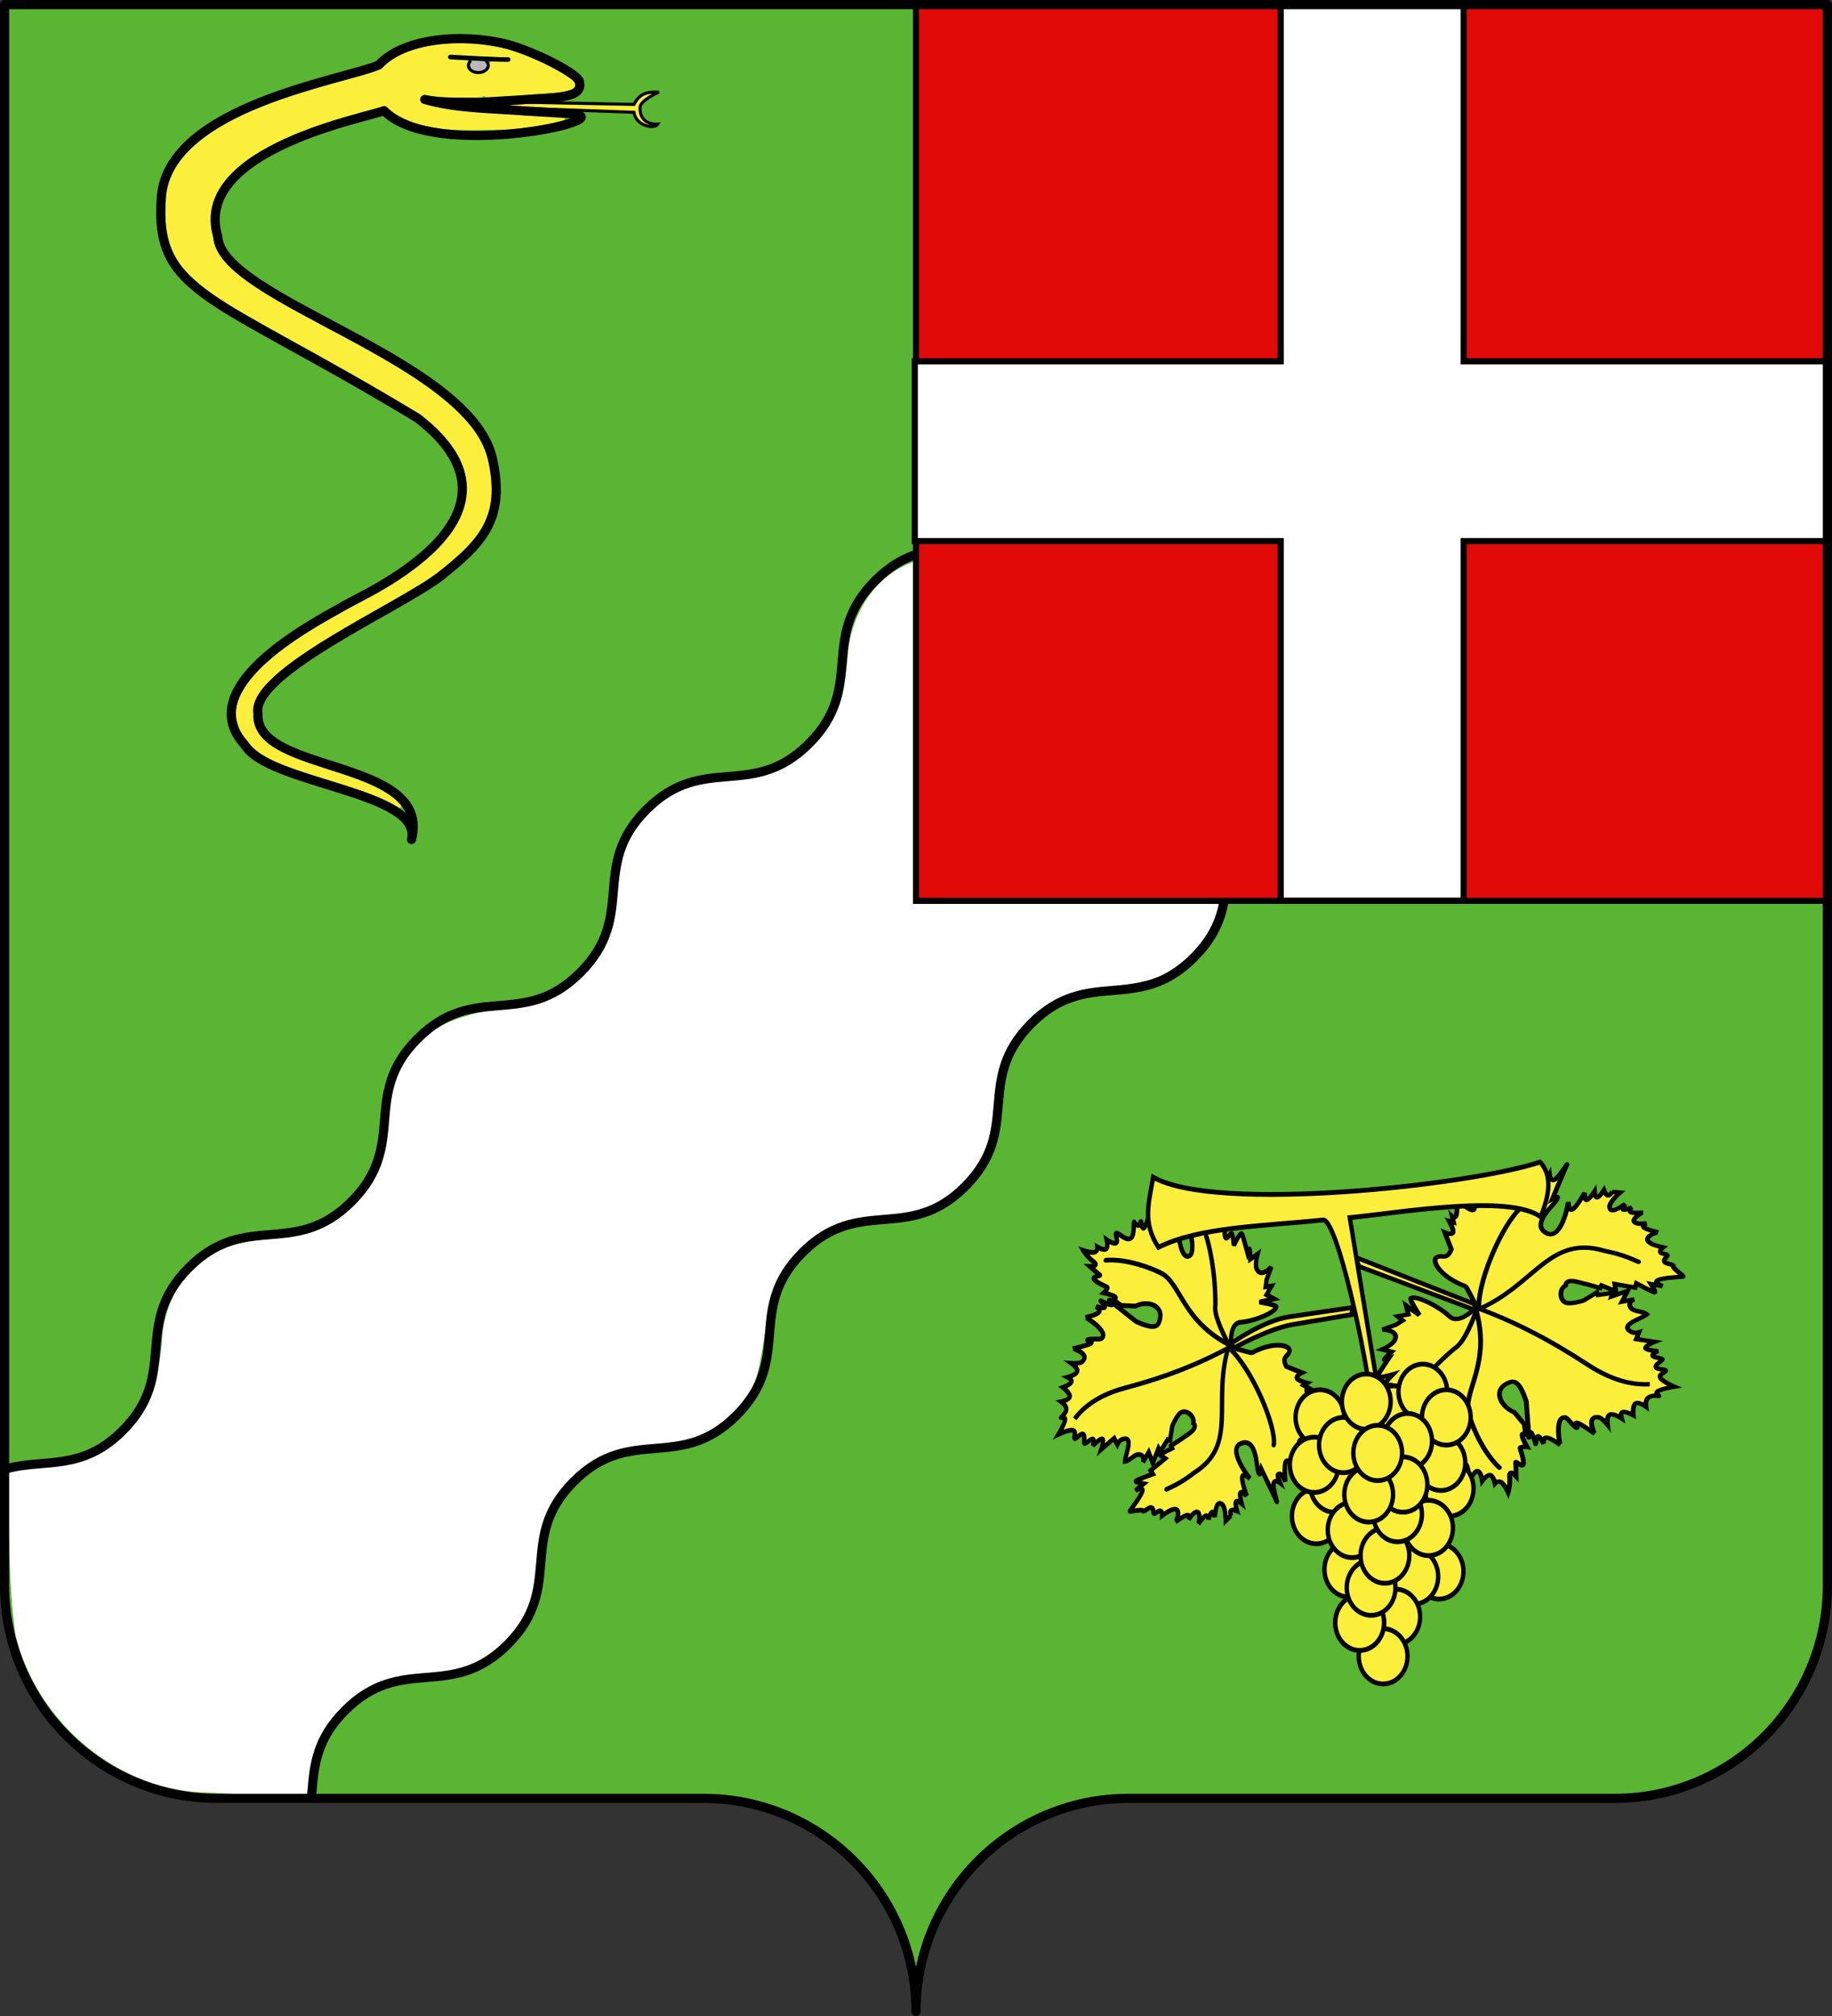 <?xml version="1.0" encoding="UTF-8" standalone="no"?>
<svg
   xmlns:svg="http://www.w3.org/2000/svg"
   xmlns="http://www.w3.org/2000/svg"
   xmlns:sodipodi="http://sodipodi.sourceforge.net/DTD/sodipodi-0.dtd"
   xmlns:inkscape="http://www.inkscape.org/namespaces/inkscape"
   height="660"
   width="600"
   version="1.0"
   id="svg2"
   sodipodi:version="0.32"
   inkscape:version="0.47 r22583"
   sodipodi:docname="Blason_ville_fr_Musièges.svg"
   style="display:inline">
  <rect width="100%" height="100%" fill="#333333" stroke="none"/>
  <sodipodi:namedview
     inkscape:window-height="965"
     inkscape:window-width="1280"
     inkscape:pageshadow="2"
     inkscape:pageopacity="0.0"
     guidetolerance="10.0"
     gridtolerance="10.0"
     objecttolerance="10.0"
     borderopacity="1.0"
     bordercolor="#666666"
     pagecolor="#ffffff"
     id="base"
     showgrid="false"
     height="660px"
     inkscape:zoom="1"
     inkscape:cx="537.96811"
     inkscape:cy="476.173"
     inkscape:window-x="-4"
     inkscape:window-y="-4"
     inkscape:current-layer="layer1"
     inkscape:window-maximized="1"
     showborder="false"
     inkscape:showpageshadow="false"
     inkscape:snap-to-guides="false"
     inkscape:snap-grids="false" />
  <defs
     id="defs6">
    <inkscape:perspective
       sodipodi:type="inkscape:persp3d"
       inkscape:vp_x="0 : 330 : 1"
       inkscape:vp_y="0 : 1000 : 0"
       inkscape:vp_z="600 : 330 : 1"
       inkscape:persp3d-origin="300 : 220 : 1"
       id="perspective74" />
    <clipPath
       clipPathUnits="userSpaceOnUse"
       id="clipPath3807">
      <path
         sodipodi:nodetypes="cssccccssc"
         d="M 300,658.5 C 300,619.996 331.203,588.746 369.65,588.746 408.097,588.746 490.403,588.746 528.85,588.746 567.297,588.746 598.5,557.497 598.5,518.993 L 598.5,1.5 1.5,1.5 1.5,518.993 C 1.5,557.497 32.703,588.746 71.15,588.746 109.597,588.746 191.903,588.746 230.35,588.746 268.797,588.746 300,619.996 300,658.5 z"
         style="fill:none;stroke:#000000;stroke-width:3;stroke-linecap:round;stroke-linejoin:round;stroke-miterlimit:4;stroke-opacity:1;stroke-dasharray:none;stroke-dashoffset:0"
         id="path3809" />
    </clipPath>
  </defs>
  <g
     inkscape:groupmode="layer"
     id="layer1"
     inkscape:label="Fond écu"
     style="display:inline"
     sodipodi:insensitive="true">
    <path
       id="path2014"
       style="fill:#5ab532;fill-opacity:1;fill-rule:nonzero;stroke:none"
       d="M 300,658.499 C 300,619.995 331.203,588.746 369.65,588.746 408.097,588.746 490.403,588.746 528.85,588.746 567.297,588.746 598.5,557.496 598.5,518.992 L 598.5,1.5 1.5,1.5 1.5,518.992 C 1.5,557.496 32.703,588.746 71.15,588.746 109.597,588.746 191.903,588.746 230.35,588.746 268.797,588.746 300,619.995 300,658.499 z"
       sodipodi:nodetypes="cssccccssc" />
    <path
       style="color:#000000;fill:#ffffff;fill-opacity:1;fill-rule:nonzero;stroke:none;stroke-width:1;marker:none;visibility:visible;display:inline;overflow:visible;enable-background:accumulate"
       d="M 500.388,1.906 C 495.338,17.117 479.753,29.426 463.298,29.531 448.55,30.129 433.076,38.032 428.711,53.101 424.524,66.783 427.839,84.59 415.458,94.434 407.168,104.525 392.848,104.038 380.874,105.688 366.111,107.679 354.147,121.252 352.312,136.035 350.896,149.021 349.5,162.869 338.614,171.497 328.131,181.758 312.616,179.132 299.77,183.778 286.589,187.992 278.585,201.177 277.666,214.577 276.664,226.43 273.396,238.97 263.614,246.434 250.295,259.525 227.354,250.8 213.874,263.757 200.833,273.526 203.855,292.155 199.489,306.122 194.722,319.461 181.855,329.11 167.645,330.028 153.657,330.715 136.864,336.138 130.329,349.466 123.798,364.008 129.211,383.182 115.833,394.403 105.738,406.504 88.774,402.572 75.176,406.993 62.538,411.511 53.569,425.223 53.079,438.676 52.04,453.393 46.247,468.948 32.301,475.934 23.448,480.573 11.895,478.914 2.374,481.094 3.162,498.871 2.538,518.023 5.145,535.653 12.273,564.01 38.858,586.716 68.583,586.872 79.277,587.28 90.774,588.585 101.347,588.275 100.639,568.723 116.518,550.444 136.188,549.294 150.517,548.297 167.05,543.423 172.628,528.914 177.623,514.583 174.761,495.049 187.083,484.059 200.586,468.395 224.832,479.585 239.263,465.404 254.347,452.124 246.415,425.518 259.989,411.216 268.765,399.375 284.245,399.662 297.614,397.463 312.157,395.137 325.11,382.135 326.343,367.549 327.611,353.535 329.637,337.296 342.364,329.341 357.337,319.728 380.428,326.396 392.517,311.386 405.716,296.929 396.326,272.499 411.676,259.216 425.71,242.963 448.995,255.701 466.02,236.497 482.778,218.299 471.181,196.919 487.333,183.559 501.554,168.106 528.38,178.541 542.236,162.494 555.427,147.491 546.12,121.894 562.301,108.622 571.062,99.057 586.02,99.114 597.923,97.386 597.798,66.12 597.02,34.071 596.583,2.934 564.627,3.018 532.281,1.615 500.388,1.906 z"
       id="path3811"
       sodipodi:nodetypes="ccccccccccccccccccccccccccccccccccccccc" />
    <path
       id="path3795"
       style="fill:none;stroke:#000000;stroke-width:3;stroke-linecap:butt;stroke-linejoin:miter;stroke-miterlimit:4;stroke-opacity:1;stroke-dasharray:none;display:inline"
       d="M -38,544 43,631 M 571,-63 649,29 646,30 M -60.058,553.491 C -60.058,553.491 -46.464,559.187 -34.712,543.306 -22.961,527.424 -31.777,508.705 -13.052,489.966 5.673,471.226 21.462,487.086 40.187,468.346 58.912,449.606 43.114,433.749 61.847,415.006 80.581,396.263 96.387,412.116 115.121,393.373 133.854,374.629 118.047,358.776 136.781,340.033 155.514,321.289 171.32,337.143 190.054,318.4 208.787,299.656 192.98,283.803 211.714,265.06 230.447,246.316 246.254,262.17 264.987,243.427 283.72,224.683 267.922,208.826 286.647,190.087 305.372,171.347 321.162,187.207 339.886,168.467 358.611,149.727 342.813,133.87 361.546,115.127 380.28,96.384 396.086,112.237 414.82,93.494 433.553,74.75 417.746,58.897 436.48,40.154 455.213,21.41 471.019,37.264 489.753,18.521 508.486,-0.223 492.679,-16.076 511.413,-34.819 530.146,-53.563 545.953,-37.709 564.686,-56.453 583.419,-75.196 569.376,-91.758 586.346,-109.793 603.315,-127.827 632.564,-128.59 632.564,-128.59 M 689.236,11.483 C 677.187,18.935 658.55,19.559 637.463,35.203 618.729,53.946 634.536,69.8 615.803,88.543 597.069,107.286 581.254,91.436 562.529,110.176 543.804,128.916 559.628,144.763 540.903,163.503 522.178,182.243 506.363,166.393 487.63,185.136 468.896,203.879 484.703,219.733 465.97,238.476 447.236,257.219 431.43,241.366 412.697,260.109 393.963,278.852 409.77,294.706 391.037,313.449 372.303,332.192 356.497,316.339 337.763,335.082 319.03,353.825 334.837,369.679 316.103,388.422 297.37,407.165 281.555,391.315 262.83,410.055 244.105,428.795 259.929,444.642 241.204,463.382 222.479,482.122 206.664,466.272 187.931,485.015 169.197,503.758 185.004,519.612 166.271,538.355 147.537,557.098 131.731,541.245 112.998,559.988 94.264,578.731 110.071,594.585 91.338,613.328 72.604,632.071 54.95,620.642 38.064,634.961 21.179,649.281 23.796,670.606 23.796,670.606"
       clip-path="url(#clipPath3807)" />
  </g>
  <g
     inkscape:groupmode="layer"
     id="layer2"
     inkscape:label="Meubles"
     style="display:inline">
    <g
       id="g2942">
      <path
         style="color:#000000;fill:#bababa;fill-opacity:1;fill-rule:nonzero;stroke:none;stroke-width:1;marker:none;visibility:visible;display:inline;overflow:visible;enable-background:accumulate"
         d="M 155.078,19.627 C 153.324,20.101 153.863,23.148 155.692,23.205 157.33,23.824 160.281,22.334 159.034,20.407 157.925,19.659 156.368,19.744 155.078,19.627 z"
         id="path3751" />
      <path
         sodipodi:nodetypes="cccccccccccccccccccccccccccccccccccccccccccccccccccc"
         id="path3749"
         d="M 149.635,14.125 C 141.041,14.357 131.646,15.92 125.204,22.036 118.943,24.921 111.94,26.147 105.371,28.315 90.393,32.811 74.735,37.584 62.916,48.309 57.905,52.894 54.165,59.255 54.285,66.222 53.637,73.994 55.024,82.347 60.377,88.257 68.763,97.442 80.277,102.844 90.871,109.032 106.531,117.996 122.682,126.244 137.697,136.221 145.839,141.821 152.993,150.7 152.752,161.054 152.203,170.841 144.962,178.485 137.84,184.423 125.37,194.33 110.333,200.289 97.218,209.255 89.854,214.313 82.183,220.072 78.361,228.36 75.863,233.679 77.949,239.927 81.998,243.841 87.794,249.804 96.286,251.689 103.885,254.342 112.986,257.242 122.189,260.005 130.659,264.446 132.163,264.636 130.852,262.65 130.21,262.368 122.816,255.819 112.793,253.774 103.717,250.484 96.935,247.933 88.962,245.83 84.655,239.578 81.755,234.84 82.95,228.41 86.949,224.678 95.983,214.891 108.118,208.807 119.402,201.98 132.203,194.475 146.149,187.862 155.574,176.003 159.786,170.867 161.782,164.153 160.88,157.536 160.476,150.563 158.167,143.642 153.368,138.45 143.633,127.551 130.666,120.184 118.012,113.121 104.8,105.674 90.885,99.259 78.691,90.205 74.368,86.918 70.429,82.488 69.764,76.862 68.066,71.02 69.694,64.756 73.342,60 80.827,50.398 92.585,45.473 103.742,41.462 111.027,39.069 118.418,36.718 125.818,34.86 129.94,37.941 134.533,40.369 139.636,41.332 148.219,43.342 157.149,42.416 165.894,42.423 172.231,42.113 178.592,41.068 184.681,39.335 185.825,38.092 183.084,38.522 182.497,38.402 170.401,37.517 158.213,37.087 146.209,35.481 143.516,34.821 140.37,34.774 138.027,33.301 137.39,31.982 138.85,30.695 140.188,31.353 146.025,32.021 152.135,32.106 157.948,31.837 158.255,30.814 159.703,32.197 161.29,32.982 164.223,33.738 165.799,32.226 168.958,31.388 175.088,30.737 181.488,31.152 187.397,29.263 189.312,28.444 187.962,26.21 186.642,25.567 179.761,20.991 172.039,17.483 163.979,15.556 159.271,14.548 154.457,14.081 149.635,14.125 z M 149.198,18.234 C 155.054,18.572 161.069,18.266 166.816,19.332 167.298,19.904 165.407,19.753 165.092,19.846 163.594,20.213 161.362,19.355 160.25,20.572 160.793,23.463 156.925,24.886 154.748,23.619 153.164,23.153 152.592,21.398 153.484,20.123 152.753,18.994 150.791,19.887 149.623,19.474 148.898,19.382 146.781,19.259 147.025,18.317 147.72,18.196 148.472,18.231 149.198,18.234 z"
         style="color:#000000;fill:#fcef3c;fill-opacity:1;fill-rule:nonzero;stroke:none;stroke-width:1;marker:none;visibility:visible;display:inline;overflow:visible;enable-background:accumulate" />
      <path
         sodipodi:type="arc"
         style="color:#000000;fill:none;stroke:#000000;stroke-width:1px;stroke-linecap:butt;stroke-linejoin:miter;stroke-miterlimit:4;stroke-opacity:1;stroke-dasharray:none;stroke-dashoffset:0;marker:none;visibility:visible;display:inline;overflow:visible;enable-background:accumulate"
         id="path3739"
         sodipodi:cx="157.27597"
         sodipodi:cy="25.089962"
         sodipodi:rx="3.2596054"
         sodipodi:ry="2.3428414"
         d="M 159.759,23.572 A 3.26,2.343 0 1 1 154.835,23.537"
         transform="translate(-0.611,-3.667)"
         sodipodi:start="5.578551"
         sodipodi:end="10.149454"
         sodipodi:open="true" />
      <path
         style="fill:none;stroke:#000000;stroke-width:1.5;stroke-linecap:round;stroke-linejoin:miter;stroke-miterlimit:4;stroke-opacity:1;stroke-dasharray:none"
         d="M 147.497,18.673 C 165.425,19.691 166.444,19.488 166.444,19.488"
         id="path3741" />
      <path
         d="M 169.824,33.444 207.637,34.177 C 209.614,30.27 212.362,30.07 215.772,30.162 215.772,30.162 209.733,32.788 209.633,35.111 209.369,41.287 215.475,40.644 215.475,40.644 214.544,42.314 208.39,41.48 207.62,36.769 L 181.624,35.825 157.158,35.077 159.132,32.598 169.824,33.444 z"
         style="fill:#fcef3c;fill-opacity:1;fill-rule:evenodd;stroke:#000000;stroke-width:1;stroke-linecap:butt;stroke-linejoin:miter;stroke-miterlimit:4;stroke-opacity:1;stroke-dasharray:none"
         id="path9140"
         sodipodi:nodetypes="cccscccccc" />
      <path
         sodipodi:nodetypes="ccscccccccccscccccc"
         id="path9138"
         style="fill:none;stroke:#000000;stroke-width:3;stroke-linecap:round;stroke-linejoin:round;stroke-miterlimit:4;stroke-opacity:1;stroke-dasharray:none;display:inline"
         d="M 134.768,274.848 C 138.572,259.077 87.878,256.766 80.18,243.9 61.816,223.974 105.982,202.302 113.162,198.028 119.441,194.291 178.111,168.915 136.797,136.909 69.063,95.96 50.42,96.534 52.855,64.368 55.309,34.676 112.827,26.184 124.075,21.264 132.018,12.516 151.305,10.717 166.179,14.536 174.451,16.694 190.522,24.509 189.843,27.235 190.684,32.474 181.043,31.782 170.741,32.695 L 156.632,33.541 C 151.918,33.378 144.563,33.838 139.104,32.558 149.782,35.623 161.773,35.496 171.701,36.312 L 186.371,37.184 C 206.966,38.409 142.3,53.274 125.772,36.215 121.727,38.199 62.796,48.763 71.309,77.402 72.285,98.058 153.433,117.277 161.228,149.93 165.911,170.344 157.339,178.262 144.097,188.779 131.045,198.803 82.111,220.337 84.486,233.57 83.062,253.617 141.676,247.986 134.768,274.848 z" />
    </g>
    <g
       id="g2880">
      <g
         inkscape:transform-center-y="-4.5972685"
         inkscape:transform-center-x="16.052442"
         style="stroke:#000000;stroke-width:1.705;stroke-miterlimit:4;stroke-opacity:1;stroke-dasharray:none"
         transform="matrix(-0.403,0.77,-0.828,-0.338,1168.917,-59.566)"
         id="g20384">
        <path
           sodipodi:nodetypes="ccscccscccscscscscscscscscscsscsscscscscscccccscscscscscssssssccsccccccccsccccccccscscccscssssscssscscscscscssscscsssccscccscssscscscscssssssscscssccscscsssccssscscsccscccccccssccc"
           d="M 820.862,476.299 820.244,428.919 C 820.244,428.919 815.294,434.866 815.307,435.199 815.721,445.591 810.567,452.058 808.673,448.972 807.743,447.781 808.489,445.728 804.395,446.161 L 799.42,451.153 C 799.42,451.153 799.466,448.354 798.314,448.472 797.162,448.59 794.812,451.626 794.812,451.626 L 794.628,450.049 792.785,451.468 C 792.785,451.468 793.338,450.01 791.68,450.364 790.021,450.719 786.151,452.887 786.151,452.887 786.151,452.887 788.178,447.329 787.625,445.949 787.072,444.569 783.94,447.368 783.94,447.368 783.94,447.368 784.492,445.397 783.755,445.161 783.018,444.924 780.991,446.422 780.991,446.422 780.991,446.422 781.544,444.53 780.807,444.53 780.07,444.53 773.251,445.003 773.251,445.003 773.251,445.003 776.2,441.849 775.831,440.588 775.462,439.326 771.777,439.957 771.777,439.957 771.777,439.957 773.666,439.011 773.435,438.538 773.205,438.065 770.855,438.065 770.855,438.065 770.855,438.065 776.937,439.011 771.224,436.961 765.511,434.911 765.142,434.753 765.142,434.753 765.142,434.753 771.224,433.807 770.855,432.388 770.487,430.969 763.668,429.077 763.668,429.077 763.668,429.077 767.953,429.155 767.538,427.342 767.412,426.788 764.221,426.869 764.221,426.869 764.221,426.869 766.663,425.332 765.142,424.346 763.622,423.36 757.034,422.927 758.14,422.927 759.245,422.927 772.145,421.823 772.145,421.823 772.145,421.823 769.558,420.267 771.777,420.246 774.146,420.224 783.897,424.519 785.04,418.354 786.319,411.454 771.55,415.844 771.04,416.146 771.04,416.146 774.449,414.412 773.067,413.466 771.685,412.519 765.511,412.362 765.511,412.362 765.511,412.362 768.183,411.219 767.722,410.469 767.262,409.72 763.668,409.366 763.668,409.366 763.668,409.366 765.787,408.183 765.327,407.473 764.866,406.764 761.825,406.527 761.825,406.527 761.825,406.527 763.3,405.069 763.115,404.32 762.931,403.571 761.088,403.531 761.088,403.531 L 761.272,403.531 760.351,400.851 C 760.351,400.851 764.742,402.596 766.585,401.966 769.745,400.449 765.559,398.348 763.668,397.224 763.668,397.224 766.064,397.539 765.88,396.751 765.695,395.962 763.852,394.543 763.852,394.543 763.852,394.543 765.649,395.056 765.695,393.912 765.741,392.769 764.037,389.97 764.037,389.97 764.266,390.462 769.508,393.789 768.644,389.655 768.482,388.879 767.354,386.974 767.354,386.974 767.354,386.974 768.828,388.314 769.197,386.974 769.565,385.634 768.828,381.613 768.828,381.613 768.892,382.05 773.208,386.761 773.804,381.928 773.978,380.514 773.435,377.513 773.435,377.513 773.435,377.513 774.864,378.223 775.462,377.513 776.061,376.803 774.91,374.675 775.831,374.675 776.752,374.675 777.536,375.463 778.227,374.517 778.918,373.571 777.674,371.048 778.595,370.89 779.517,370.732 780.438,365.371 780.807,366.002 781.175,366.633 784.032,372.309 785.598,373.571 787.165,374.832 787.072,371.048 787.072,371.048 L 787.994,375.148 C 787.994,375.148 790.205,371.994 790.39,372.625 790.574,373.255 789.837,380.036 789.837,380.036 L 791.495,379.721 793.154,386.974 795.55,385.397 795.55,391.074 796.655,391.074 797.208,395.962 C 797.713,397.719 797.506,404.102 800.71,402.765 802.921,404.347 806.867,402.147 806.683,399.6 806.546,397.705 803.474,394.385 803.474,394.385 L 798.682,391.389 799.42,390.601 796.471,386.028 797.945,385.87 793.707,381.613 798.314,381.613 795.734,377.986 C 795.734,377.986 797.232,379.629 798.682,378.301 800.664,376.488 798.498,373.768 799.235,371.363 801.631,372.393 806.607,378.571 807.528,373.728 807.825,372.168 806.607,370.89 806.607,370.89 L 809.371,370.575 807.712,364.11 C 807.712,364.11 810.523,366.672 811.214,366.002 811.905,365.332 810.477,361.429 810.477,361.429 810.477,361.429 812.274,363.085 812.872,362.375 813.471,361.665 812.135,358.59 812.872,358.59 813.61,358.59 815.499,360.128 816.374,359.379 817.249,358.63 815.452,355.594 816.374,355.594 817.295,355.594 818.447,357.447 819.507,356.068 820.566,354.688 820.612,350.075 820.612,350.075 820.612,350.075 823.1,353.781 824.482,354.648 825.865,355.516 825.957,352.914 826.141,353.545 826.325,354.175 826.786,356.107 828.168,356.698 829.55,357.29 831.67,355.91 831.67,355.91 831.67,355.91 830.84,359.182 832.038,359.852 833.236,360.522 836.461,358.59 836.461,358.59 836.461,358.59 836.139,361.705 836.83,362.533 837.521,363.361 839.225,361.902 839.225,361.902 839.225,361.902 838.534,365.45 839.594,366.317 840.653,367.184 843.464,365.371 843.464,365.371 843.464,365.371 841.82,368.408 842.174,369.629 843.418,373.919 848.44,368.163 848.44,368.052 848.44,368.052 847.011,373.728 847.15,375.463 847.288,377.198 849.038,373.807 848.992,374.99 848.946,376.173 846.853,379.551 846.965,380.194 847.702,384.415 857.285,377.527 857.285,377.355 857.285,377.355 856.226,381.652 856.732,383.032 857.239,384.412 859.312,382.874 859.312,382.874 859.312,382.874 857.193,385.358 857.47,386.028 857.746,386.698 861.155,385.082 860.418,385.555 859.681,386.028 857.516,388.157 857.101,389.024 856.686,389.891 860.602,388.078 858.76,389.024 L 846.965,395.805 C 844.482,398.1 840.38,402.037 842.358,404.173 847.207,409.408 852.49,403.64 852.468,397.866 L 855.258,392.493 858.575,390.443 C 858.575,390.443 858.437,392.06 859.497,391.389 860.556,390.719 862.814,387.763 862.814,387.763 862.814,387.763 863.551,390.443 864.288,389.813 865.025,389.182 868.066,386.265 869.448,386.028 870.83,385.791 869.08,389.339 869.817,388.866 870.554,388.393 874.608,386.343 874.608,386.343 874.608,386.343 872.765,390.128 875.714,388.393 878.662,386.659 881.427,386.186 881.427,386.186 881.427,386.186 879.169,388.669 878.847,390.128 878.524,391.587 880.137,392.02 880.137,392.02 880.137,392.02 877.695,393.873 877.925,395.016 878.156,396.159 881.058,396.593 881.058,396.593 881.058,396.593 878.156,398.525 878.294,399.747 878.432,400.969 882.717,400.378 881.611,401.481 880.505,402.585 877.142,403.886 877.372,405.897 877.603,407.907 883.27,409.523 882.532,409.523 881.795,409.523 880.782,410.115 880.505,410.785 880.229,411.455 882.164,412.204 881.427,412.204 880.69,412.204 878.847,411.573 878.662,412.204 878.478,412.835 880.69,414.727 880.69,414.727 880.69,414.727 876.866,414.885 877.372,416.462 877.879,418.038 882.717,421.035 882.717,421.035 882.717,421.035 878.939,421.784 877.925,422.769 876.912,423.755 879.4,424.977 878.662,424.977 877.925,424.977 876.082,424.977 876.082,424.977 876.082,424.977 877.372,427.342 876.082,427.184 874.286,425.259 860.853,421.075 860.74,425.466 860.644,429.166 875.345,430.427 875.345,429.392 875.345,429.392 872.581,429.234 873.687,430.18 874.792,431.127 882.717,435.384 882.717,435.384 882.717,435.384 876.175,435.226 874.055,435.857 871.936,436.488 874.977,437.907 874.24,437.907 873.502,437.907 870.508,436.882 869.817,437.749 869.126,438.617 871.475,441.376 871.475,441.376 L 866.684,439.957 C 866.684,439.957 868.895,444.372 867.605,444.372 866.315,444.372 862.63,441.731 860.971,441.849 859.312,441.967 862.261,444.845 860.971,444.845 859.681,444.845 856.548,443.899 856.548,443.899 856.548,443.899 860.787,448.63 859.128,448.63 857.47,448.63 851.757,447.999 851.757,447.999 851.757,447.999 853.231,449.26 852.494,449.26 851.757,449.26 848.808,448.157 848.808,448.157 L 849.361,451.626 C 849.361,451.626 846.195,448.963 844.201,449.103 840.003,449.398 842.358,454.937 842.358,454.937 L 838.672,451.31 836.277,449.891 835.54,452.257 833.328,449.103 830.564,451.31 832.001,445.357 C 832.001,445.357 827.96,451.368 827.305,451.04 825.617,450.195 825.87,441.362 828.168,435.226 829.787,430.905 822.271,428.604 822.271,428.604 L 823.561,473.387 820.862,476.299 z"
           style="fill:#fcef3c;fill-opacity:1;fill-rule:evenodd;stroke:#000000;stroke-width:1.705;stroke-linecap:butt;stroke-linejoin:miter;stroke-miterlimit:4;stroke-opacity:1;stroke-dasharray:none;display:inline"
           id="path10836" />
        <g
           id="g19493"
           style="fill:none;stroke:#000000;stroke-width:1.705;stroke-linecap:round;stroke-miterlimit:4;stroke-opacity:1;stroke-dasharray:none">
          <path
             sodipodi:nodetypes="ccscsc"
             id="path18600"
             d="M 823.5,359 823.25,358.5 C 827.073,365.891 826.787,374.509 825.25,382.25 822.155,397.844 820.613,412.837 821.25,428.5 838.615,413.221 852.73,418.442 859.75,412.25 866.458,406.334 871.791,399.16 874,393.25"
             style="fill:none;stroke:#000000;stroke-width:1.705;stroke-linecap:round;stroke-linejoin:miter;stroke-miterlimit:4;stroke-opacity:1;stroke-dasharray:none" />
          <path
             sodipodi:nodetypes="ccc"
             id="path18602"
             d="M 822.25,427.75 C 805.49,412.691 785.198,417.046 783,396 781.795,389.923 781.905,386.478 782,383"
             style="fill:none;stroke:#000000;stroke-width:1.705;stroke-linecap:round;stroke-linejoin:miter;stroke-miterlimit:4;stroke-opacity:1;stroke-dasharray:none" />
          <path
             sodipodi:nodetypes="cc"
             id="path18604"
             d="M 821,427.25 C 809.511,432.883 784.666,433.722 778.75,430"
             style="fill:none;stroke:#000000;stroke-width:1.705;stroke-linecap:round;stroke-linejoin:miter;stroke-miterlimit:4;stroke-opacity:1;stroke-dasharray:none" />
          <path
             sodipodi:nodetypes="ccc"
             id="path18606"
             d="M 822.5,427.5 C 829.414,426.752 835.786,426.365 838.75,428.25 851.291,433.459 862.411,434.727 864.75,434.75"
             style="fill:none;stroke:#000000;stroke-width:1.705;stroke-linecap:round;stroke-linejoin:miter;stroke-miterlimit:4;stroke-opacity:1;stroke-dasharray:none" />
        </g>
      </g>
      <g
         style="stroke-width:1.979;stroke-miterlimit:4;stroke-dasharray:none"
         transform="matrix(0.749,0,0,0.767,222.135,152.048)"
         id="g22260">
        <g
           id="g21321"
           transform="matrix(-0.397,-1.01,0.97,-0.472,152.451,1408.039)"
           style="stroke:#000000;stroke-width:1.832;stroke-miterlimit:4;stroke-opacity:1;stroke-dasharray:none"
           inkscape:transform-center-x="59.977458"
           inkscape:transform-center-y="-71.164146">
          <path
             id="path21323"
             style="fill:#fcef3c;fill-opacity:1;fill-rule:evenodd;stroke:#000000;stroke-width:1.832;stroke-linecap:butt;stroke-linejoin:miter;stroke-miterlimit:4;stroke-opacity:1;stroke-dasharray:none;display:inline"
             d="M 811.257,478.328 818.133,454.668 C 820.93,445.044 820.244,428.919 820.244,428.919 820.244,428.919 815.294,434.866 815.307,435.199 815.721,445.591 810.567,452.058 808.673,448.972 807.743,447.781 808.489,445.728 804.395,446.161 L 799.42,451.153 C 799.42,451.153 799.466,448.354 798.314,448.472 797.162,448.59 794.812,451.626 794.812,451.626 L 794.628,450.049 792.785,451.468 C 792.785,451.468 793.338,450.01 791.68,450.364 790.021,450.719 786.151,452.887 786.151,452.887 786.151,452.887 788.178,447.329 787.625,445.949 787.072,444.569 783.94,447.368 783.94,447.368 783.94,447.368 784.492,445.397 783.755,445.161 783.018,444.924 780.991,446.422 780.991,446.422 780.991,446.422 781.544,444.53 780.807,444.53 780.07,444.53 773.251,445.003 773.251,445.003 773.251,445.003 776.2,441.849 775.831,440.588 775.462,439.326 771.777,439.957 771.777,439.957 771.777,439.957 773.666,439.011 773.435,438.538 773.205,438.065 770.855,438.065 770.855,438.065 770.855,438.065 776.937,439.011 771.224,436.961 765.511,434.911 765.142,434.753 765.142,434.753 765.142,434.753 771.224,433.807 770.855,432.388 770.487,430.969 763.668,429.077 763.668,429.077 763.668,429.077 767.953,429.155 767.538,427.342 767.412,426.788 764.221,426.869 764.221,426.869 764.221,426.869 766.663,425.332 765.142,424.346 763.622,423.36 757.034,422.927 758.14,422.927 759.245,422.927 772.145,421.823 772.145,421.823 772.145,421.823 769.558,420.267 771.777,420.246 774.146,420.224 783.897,424.519 785.04,418.354 786.319,411.454 771.55,415.844 771.04,416.146 771.04,416.146 774.449,414.412 773.067,413.466 771.685,412.519 765.511,412.362 765.511,412.362 765.511,412.362 768.183,411.219 767.722,410.469 767.262,409.72 763.668,409.366 763.668,409.366 763.668,409.366 765.787,408.183 765.327,407.473 764.866,406.764 761.825,406.527 761.825,406.527 761.825,406.527 763.3,405.069 763.115,404.32 762.931,403.571 761.088,403.531 761.088,403.531 L 761.272,403.531 760.351,400.851 C 760.351,400.851 764.742,402.596 766.585,401.966 769.745,400.449 765.559,398.348 763.668,397.224 763.668,397.224 766.064,397.539 765.88,396.751 765.695,395.962 763.852,394.543 763.852,394.543 763.852,394.543 765.649,395.056 765.695,393.912 765.741,392.769 764.037,389.97 764.037,389.97 764.266,390.462 769.508,393.789 768.644,389.655 768.482,388.879 767.354,386.974 767.354,386.974 767.354,386.974 768.828,388.314 769.197,386.974 769.565,385.634 768.828,381.613 768.828,381.613 768.892,382.05 773.208,386.761 773.804,381.928 773.978,380.514 773.435,377.513 773.435,377.513 773.435,377.513 774.864,378.223 775.462,377.513 776.061,376.803 774.91,374.675 775.831,374.675 776.752,374.675 777.536,375.463 778.227,374.517 778.918,373.571 777.674,371.048 778.595,370.89 779.517,370.732 780.438,365.371 780.807,366.002 781.175,366.633 784.032,372.309 785.598,373.571 787.165,374.832 787.072,371.048 787.072,371.048 L 787.994,375.148 C 787.994,375.148 790.205,371.994 790.39,372.625 790.574,373.255 789.837,380.036 789.837,380.036 L 791.495,379.721 793.154,386.974 795.55,385.397 795.55,391.074 796.655,391.074 797.208,395.962 C 797.713,397.719 797.506,404.102 800.71,402.765 802.921,404.347 806.867,402.147 806.683,399.6 806.546,397.705 803.474,394.385 803.474,394.385 L 798.682,391.389 799.42,390.601 796.471,386.028 797.945,385.87 793.707,381.613 798.314,381.613 795.734,377.986 C 795.734,377.986 797.232,379.629 798.682,378.301 800.664,376.488 798.498,373.768 799.235,371.363 801.631,372.393 806.607,378.571 807.528,373.728 807.825,372.168 806.607,370.89 806.607,370.89 L 809.371,370.575 807.712,364.11 C 807.712,364.11 810.523,366.672 811.214,366.002 811.905,365.332 810.477,361.429 810.477,361.429 810.477,361.429 812.274,363.085 812.872,362.375 813.471,361.665 812.135,358.59 812.872,358.59 813.61,358.59 815.499,360.128 816.374,359.379 817.249,358.63 815.452,355.594 816.374,355.594 817.295,355.594 818.447,357.447 819.507,356.068 820.566,354.688 820.612,350.075 820.612,350.075 820.612,350.075 823.1,353.781 824.482,354.648 825.865,355.516 825.957,352.914 826.141,353.545 826.325,354.175 826.786,356.107 828.168,356.698 829.55,357.29 831.67,355.91 831.67,355.91 831.67,355.91 830.84,359.182 832.038,359.852 833.236,360.522 836.461,358.59 836.461,358.59 836.461,358.59 836.139,361.705 836.83,362.533 837.521,363.361 839.225,361.902 839.225,361.902 839.225,361.902 838.534,365.45 839.594,366.317 840.653,367.184 843.464,365.371 843.464,365.371 843.464,365.371 841.82,368.408 842.174,369.629 843.418,373.919 848.44,368.163 848.44,368.052 848.44,368.052 847.011,373.728 847.15,375.463 847.288,377.198 849.038,373.807 848.992,374.99 848.946,376.173 846.853,379.551 846.965,380.194 847.702,384.415 857.285,377.527 857.285,377.355 857.285,377.355 856.226,381.652 856.732,383.032 857.239,384.412 859.312,382.874 859.312,382.874 859.312,382.874 857.193,385.358 857.47,386.028 857.746,386.698 861.155,385.082 860.418,385.555 859.681,386.028 857.516,388.157 857.101,389.024 856.686,389.891 860.602,388.078 858.76,389.024 L 846.965,395.805 C 844.482,398.1 840.38,402.037 842.358,404.173 847.207,409.408 852.49,403.64 852.468,397.866 L 855.258,392.493 858.575,390.443 C 858.575,390.443 858.437,392.06 859.497,391.389 860.556,390.719 862.814,387.763 862.814,387.763 862.814,387.763 863.551,390.443 864.288,389.813 865.025,389.182 868.066,386.265 869.448,386.028 870.83,385.791 869.08,389.339 869.817,388.866 870.554,388.393 874.608,386.343 874.608,386.343 874.608,386.343 872.765,390.128 875.714,388.393 878.662,386.659 881.427,386.186 881.427,386.186 881.427,386.186 879.169,388.669 878.847,390.128 878.524,391.587 880.137,392.02 880.137,392.02 880.137,392.02 877.695,393.873 877.925,395.016 878.156,396.159 881.058,396.593 881.058,396.593 881.058,396.593 878.156,398.525 878.294,399.747 878.432,400.969 882.717,400.378 881.611,401.481 880.505,402.585 877.142,403.886 877.372,405.897 877.603,407.907 883.27,409.523 882.532,409.523 881.795,409.523 880.782,410.115 880.505,410.785 880.229,411.455 882.164,412.204 881.427,412.204 880.69,412.204 878.847,411.573 878.662,412.204 878.478,412.835 880.69,414.727 880.69,414.727 880.69,414.727 876.866,414.885 877.372,416.462 877.879,418.038 882.717,421.035 882.717,421.035 882.717,421.035 878.939,421.784 877.925,422.769 876.912,423.755 879.4,424.977 878.662,424.977 877.925,424.977 876.082,424.977 876.082,424.977 876.082,424.977 877.372,427.342 876.082,427.184 874.286,425.259 860.853,421.075 860.74,425.466 860.644,429.166 875.345,430.427 875.345,429.392 875.345,429.392 872.581,429.234 873.687,430.18 874.792,431.127 882.717,435.384 882.717,435.384 882.717,435.384 876.175,435.226 874.055,435.857 871.936,436.488 874.977,437.907 874.24,437.907 873.502,437.907 870.508,436.882 869.817,437.749 869.126,438.617 871.475,441.376 871.475,441.376 L 866.684,439.957 C 866.684,439.957 868.895,444.372 867.605,444.372 866.315,444.372 862.63,441.731 860.971,441.849 859.312,441.967 862.261,444.845 860.971,444.845 859.681,444.845 856.548,443.899 856.548,443.899 856.548,443.899 860.787,448.63 859.128,448.63 857.47,448.63 851.757,447.999 851.757,447.999 851.757,447.999 853.231,449.26 852.494,449.26 851.757,449.26 848.808,448.157 848.808,448.157 L 849.361,451.626 C 849.361,451.626 846.195,448.963 844.201,449.103 840.003,449.398 842.358,454.937 842.358,454.937 L 838.672,451.31 836.277,449.891 835.54,452.257 833.328,449.103 830.564,451.31 832.001,445.357 C 832.001,445.357 827.96,451.368 827.305,451.04 825.617,450.195 825.87,441.362 828.168,435.226 829.787,430.905 822.271,428.604 822.271,428.604 822.271,428.604 824.787,443.954 821.496,454.498 L 813.614,479.755 811.257,478.328 z"
             sodipodi:nodetypes="cscscccscccscscscscscscscscscsscsscscscscscccccscscscscscssssssccsccccccccsccccccccscscccscssssscssscscscscscssscscsssccscccscssscscscscssssssscscssccscscsssccssscscsccscccccccsscscc" />
          <g
             style="fill:none;stroke:#000000;stroke-width:1.832;stroke-linecap:round;stroke-miterlimit:4;stroke-opacity:1;stroke-dasharray:none"
             id="g21325">
            <path
               style="fill:none;stroke:#000000;stroke-width:1.832;stroke-linecap:round;stroke-linejoin:miter;stroke-miterlimit:4;stroke-opacity:1;stroke-dasharray:none"
               d="M 823.5,359 823.25,358.5 C 827.073,365.891 826.787,374.509 825.25,382.25 822.155,397.844 820.613,412.837 821.25,428.5 838.615,413.221 852.73,418.442 859.75,412.25 866.458,406.334 871.791,399.16 874,393.25"
               id="path21327"
               sodipodi:nodetypes="ccscsc" />
            <path
               style="fill:none;stroke:#000000;stroke-width:1.832;stroke-linecap:round;stroke-linejoin:miter;stroke-miterlimit:4;stroke-opacity:1;stroke-dasharray:none"
               d="M 822.25,427.75 C 805.49,412.691 785.198,417.046 783,396 781.795,389.923 781.905,386.478 782,383"
               id="path21329"
               sodipodi:nodetypes="ccc" />
            <path
               style="fill:none;stroke:#000000;stroke-width:1.832;stroke-linecap:round;stroke-linejoin:miter;stroke-miterlimit:4;stroke-opacity:1;stroke-dasharray:none"
               d="M 821,427.25 C 809.511,432.883 784.666,433.722 778.75,430"
               id="path21331"
               sodipodi:nodetypes="cc" />
            <path
               style="fill:none;stroke:#000000;stroke-width:1.832;stroke-linecap:round;stroke-linejoin:miter;stroke-miterlimit:4;stroke-opacity:1;stroke-dasharray:none"
               d="M 822.5,427.5 C 829.414,426.752 835.786,426.365 838.75,428.25 851.291,433.459 862.411,434.727 864.75,434.75"
               id="path21333"
               sodipodi:nodetypes="ccc" />
          </g>
        </g>
        <g
           style="stroke:#000000;stroke-width:1.842;stroke-miterlimit:4;stroke-opacity:1;stroke-dasharray:none"
           transform="matrix(1.035,0.306,-0.223,1.049,-458.896,-377.215)"
           id="g21307">
          <g
             id="g21311"
             style="fill:none;stroke:#000000;stroke-width:1.842;stroke-linecap:round;stroke-miterlimit:4;stroke-opacity:1;stroke-dasharray:none" />
        </g>
      </g>
      <g
         transform="matrix(0.418,0,0,0.457,83.105,331.055)"
         id="g21277"
         style="stroke-width:3.432;stroke-miterlimit:4;stroke-dasharray:none;display:inline">
        <path
           sodipodi:type="arc"
           style="fill:#fcef3c;fill-opacity:1;fill-rule:evenodd;stroke:#000000;stroke-width:3.432;stroke-linecap:round;stroke-linejoin:round;stroke-miterlimit:4;stroke-opacity:1;stroke-dasharray:none;stroke-dashoffset:0"
           id="path11535"
           sodipodi:cx="789.83826"
           sodipodi:cy="580.80402"
           sodipodi:rx="19.091883"
           sodipodi:ry="19.79899"
           d="M 783.942,599.635 A 19.092,19.799 0 1 1 783.973,599.646"
           sodipodi:start="1.884771"
           sodipodi:end="8.1662395"
           sodipodi:open="true"
           transform="translate(146.492,-239.002)" />
        <path
           sodipodi:type="arc"
           style="fill:#fcef3c;fill-opacity:1;fill-rule:evenodd;stroke:#000000;stroke-width:3.432;stroke-linecap:round;stroke-linejoin:round;stroke-miterlimit:4;stroke-opacity:1;stroke-dasharray:none;stroke-dashoffset:0"
           id="path11505"
           sodipodi:cx="789.83826"
           sodipodi:cy="580.80402"
           sodipodi:rx="19.091883"
           sodipodi:ry="19.79899"
           d="M 783.942,599.635 A 19.092,19.799 0 1 1 783.973,599.646"
           sodipodi:start="1.884771"
           sodipodi:end="8.1662395"
           sodipodi:open="true"
           transform="translate(140.007,-257.387)" />
        <path
           sodipodi:type="arc"
           style="fill:#fcef3c;fill-opacity:1;fill-rule:evenodd;stroke:#000000;stroke-width:3.432;stroke-linecap:round;stroke-linejoin:round;stroke-miterlimit:4;stroke-opacity:1;stroke-dasharray:none;stroke-dashoffset:0"
           id="path11507"
           sodipodi:cx="789.83826"
           sodipodi:cy="580.80402"
           sodipodi:rx="19.091883"
           sodipodi:ry="19.79899"
           d="M 783.942,599.635 A 19.092,19.799 0 1 1 783.973,599.646"
           sodipodi:start="1.884771"
           sodipodi:end="8.1662395"
           sodipodi:open="true"
           transform="translate(103.238,-292.742)" />
        <path
           sodipodi:type="arc"
           style="fill:#fcef3c;fill-opacity:1;fill-rule:evenodd;stroke:#000000;stroke-width:3.432;stroke-linecap:round;stroke-linejoin:round;stroke-miterlimit:4;stroke-opacity:1;stroke-dasharray:none;stroke-dashoffset:0"
           id="path11509"
           sodipodi:cx="789.83826"
           sodipodi:cy="580.80402"
           sodipodi:rx="19.091883"
           sodipodi:ry="19.79899"
           d="M 783.942,599.635 A 19.092,19.799 0 1 1 783.973,599.646"
           sodipodi:start="1.884771"
           sodipodi:end="8.1662395"
           sodipodi:open="true"
           transform="translate(45.255,-289.914)" />
        <path
           sodipodi:type="arc"
           style="fill:#fcef3c;fill-opacity:1;fill-rule:evenodd;stroke:#000000;stroke-width:3.432;stroke-linecap:round;stroke-linejoin:round;stroke-miterlimit:4;stroke-opacity:1;stroke-dasharray:none;stroke-dashoffset:0"
           id="path11513"
           sodipodi:cx="789.83826"
           sodipodi:cy="580.80402"
           sodipodi:rx="19.091883"
           sodipodi:ry="19.79899"
           d="M 783.942,599.635 A 19.092,19.799 0 1 1 783.973,599.646"
           sodipodi:start="1.884771"
           sodipodi:end="8.1662395"
           sodipodi:open="true"
           transform="translate(125.865,-308.299)" />
        <path
           sodipodi:type="arc"
           style="fill:#fcef3c;fill-opacity:1;fill-rule:evenodd;stroke:#000000;stroke-width:3.432;stroke-linecap:round;stroke-linejoin:round;stroke-miterlimit:4;stroke-opacity:1;stroke-dasharray:none;stroke-dashoffset:0"
           id="path11515"
           sodipodi:cx="789.83826"
           sodipodi:cy="580.80402"
           sodipodi:rx="19.091883"
           sodipodi:ry="19.79899"
           d="M 783.942,599.635 A 19.092,19.799 0 1 1 783.973,599.646"
           sodipodi:start="1.884771"
           sodipodi:end="8.1662395"
           sodipodi:open="true"
           transform="translate(144.25,-289.914)" />
        <path
           sodipodi:type="arc"
           style="fill:#fcef3c;fill-opacity:1;fill-rule:evenodd;stroke:#000000;stroke-width:3.432;stroke-linecap:round;stroke-linejoin:round;stroke-miterlimit:4;stroke-opacity:1;stroke-dasharray:none;stroke-dashoffset:0"
           id="path11523"
           sodipodi:cx="789.83826"
           sodipodi:cy="580.80402"
           sodipodi:rx="19.091883"
           sodipodi:ry="19.79899"
           d="M 783.942,599.635 A 19.092,19.799 0 1 1 783.973,599.646"
           sodipodi:start="1.884771"
           sodipodi:end="8.1662395"
           sodipodi:open="true"
           transform="translate(42.426,-219.203)" />
        <path
           sodipodi:type="arc"
           style="fill:#fcef3c;fill-opacity:1;fill-rule:evenodd;stroke:#000000;stroke-width:3.432;stroke-linecap:round;stroke-linejoin:round;stroke-miterlimit:4;stroke-opacity:1;stroke-dasharray:none;stroke-dashoffset:0"
           id="path11519"
           sodipodi:cx="789.83826"
           sodipodi:cy="580.80402"
           sodipodi:rx="19.091883"
           sodipodi:ry="19.79899"
           d="M 783.942,599.635 A 19.092,19.799 0 1 1 783.973,599.646"
           sodipodi:start="1.884771"
           sodipodi:end="8.1662395"
           sodipodi:open="true"
           transform="translate(56.569,-241.831)" />
        <path
           sodipodi:type="arc"
           style="fill:#fcef3c;fill-opacity:1;fill-rule:evenodd;stroke:#000000;stroke-width:3.432;stroke-linecap:round;stroke-linejoin:round;stroke-miterlimit:4;stroke-opacity:1;stroke-dasharray:none;stroke-dashoffset:0"
           id="path11521"
           sodipodi:cx="789.83826"
           sodipodi:cy="580.80402"
           sodipodi:rx="19.091883"
           sodipodi:ry="19.79899"
           d="M 783.942,599.635 A 19.092,19.799 0 1 1 783.973,599.646"
           sodipodi:start="1.884771"
           sodipodi:end="8.1662395"
           sodipodi:open="true"
           transform="translate(40.77,-255.973)" />
        <path
           style="fill:#fcef3c;fill-opacity:1;fill-rule:evenodd;stroke:#000000;stroke-width:3.432;stroke-linecap:butt;stroke-linejoin:miter;stroke-miterlimit:4;stroke-opacity:1;stroke-dasharray:none"
           d="M 837.476,149.577 C 790.543,154.032 740.924,154.497 708.843,169.122 695.946,151.116 701.462,136.907 704.734,118.901 754.046,144.861 954.926,124.372 1007.832,108.046 1017.088,116.954 1015.787,130.682 1008.313,147.228 982.329,130.695 897.638,144.471 858.764,147.862 L 882.426,279.349 875.366,279.349 C 872.619,250.269 848.458,146.279 837.476,149.577 z"
           id="path11555"
           sodipodi:nodetypes="ccccccccc" />
        <path
           sodipodi:type="arc"
           style="fill:#fcef3c;fill-opacity:1;fill-rule:evenodd;stroke:#000000;stroke-width:3.432;stroke-linecap:round;stroke-linejoin:round;stroke-miterlimit:4;stroke-opacity:1;stroke-dasharray:none;stroke-dashoffset:0"
           id="path11531"
           sodipodi:cx="789.83826"
           sodipodi:cy="580.80402"
           sodipodi:rx="19.091883"
           sodipodi:ry="19.79899"
           d="M 783.942,599.635 A 19.092,19.799 0 1 1 783.973,599.646"
           sodipodi:start="1.884771"
           sodipodi:end="8.1662395"
           sodipodi:open="true"
           transform="translate(113.966,-272.943)" />
        <path
           sodipodi:type="arc"
           style="fill:#fcef3c;fill-opacity:1;fill-rule:evenodd;stroke:#000000;stroke-width:3.432;stroke-linecap:round;stroke-linejoin:round;stroke-miterlimit:4;stroke-opacity:1;stroke-dasharray:none;stroke-dashoffset:0"
           id="path11533"
           sodipodi:cx="789.83826"
           sodipodi:cy="580.80402"
           sodipodi:rx="19.091883"
           sodipodi:ry="19.79899"
           d="M 783.942,599.635 A 19.092,19.799 0 1 1 783.973,599.646"
           sodipodi:start="1.884771"
           sodipodi:end="8.1662395"
           sodipodi:open="true"
           transform="translate(63.64,-270.115)" />
        <path
           sodipodi:type="arc"
           style="fill:#fcef3c;fill-opacity:1;fill-rule:evenodd;stroke:#000000;stroke-width:3.432;stroke-linecap:round;stroke-linejoin:round;stroke-miterlimit:4;stroke-opacity:1;stroke-dasharray:none;stroke-dashoffset:0"
           id="path11511"
           sodipodi:cx="789.83826"
           sodipodi:cy="580.80402"
           sodipodi:rx="19.091883"
           sodipodi:ry="19.79899"
           d="M 783.942,599.635 A 19.092,19.799 0 1 1 783.973,599.646"
           sodipodi:start="1.884771"
           sodipodi:end="8.1662395"
           sodipodi:open="true"
           transform="translate(81.539,-301.228)" />
        <path
           sodipodi:type="arc"
           style="fill:#fcef3c;fill-opacity:1;fill-rule:evenodd;stroke:#000000;stroke-width:3.432;stroke-linecap:round;stroke-linejoin:round;stroke-miterlimit:4;stroke-opacity:1;stroke-dasharray:none;stroke-dashoffset:0"
           id="path11543"
           sodipodi:cx="789.83826"
           sodipodi:cy="580.80402"
           sodipodi:rx="19.091883"
           sodipodi:ry="19.79899"
           d="M 783.942,599.635 A 19.092,19.799 0 1 1 783.973,599.646"
           sodipodi:start="1.884771"
           sodipodi:end="8.1662395"
           sodipodi:open="true"
           transform="translate(138.593,-179.605)" />
        <path
           sodipodi:type="arc"
           style="fill:#fcef3c;fill-opacity:1;fill-rule:evenodd;stroke:#000000;stroke-width:3.432;stroke-linecap:round;stroke-linejoin:round;stroke-miterlimit:4;stroke-opacity:1;stroke-dasharray:none;stroke-dashoffset:0"
           id="path11541"
           sodipodi:cx="789.83826"
           sodipodi:cy="580.80402"
           sodipodi:rx="19.091883"
           sodipodi:ry="19.79899"
           d="M 783.942,599.635 A 19.092,19.799 0 1 1 783.973,599.646"
           sodipodi:start="1.884771"
           sodipodi:end="8.1662395"
           sodipodi:open="true"
           transform="translate(118.794,-175.948)" />
        <path
           sodipodi:type="arc"
           style="fill:#fcef3c;fill-opacity:1;fill-rule:evenodd;stroke:#000000;stroke-width:3.432;stroke-linecap:round;stroke-linejoin:round;stroke-miterlimit:4;stroke-opacity:1;stroke-dasharray:none;stroke-dashoffset:0"
           id="path11537"
           sodipodi:cx="789.83826"
           sodipodi:cy="580.80402"
           sodipodi:rx="19.091883"
           sodipodi:ry="19.79899"
           d="M 783.942,599.635 A 19.092,19.799 0 1 1 783.973,599.646"
           sodipodi:start="1.884771"
           sodipodi:end="8.1662395"
           sodipodi:open="true"
           transform="translate(130.35,-210.718)" />
        <path
           sodipodi:type="arc"
           style="fill:#fcef3c;fill-opacity:1;fill-rule:evenodd;stroke:#000000;stroke-width:3.432;stroke-linecap:round;stroke-linejoin:round;stroke-miterlimit:4;stroke-opacity:1;stroke-dasharray:none;stroke-dashoffset:0"
           id="path11547"
           sodipodi:cx="789.83826"
           sodipodi:cy="580.80402"
           sodipodi:rx="19.091883"
           sodipodi:ry="19.79899"
           d="M 783.942,599.635 A 19.092,19.799 0 1 1 783.973,599.646"
           sodipodi:start="1.884771"
           sodipodi:end="8.1662395"
           sodipodi:open="true"
           transform="translate(67.882,-181.019)" />
        <path
           sodipodi:type="arc"
           style="fill:#fcef3c;fill-opacity:1;fill-rule:evenodd;stroke:#000000;stroke-width:3.432;stroke-linecap:round;stroke-linejoin:round;stroke-miterlimit:4;stroke-opacity:1;stroke-dasharray:none;stroke-dashoffset:0"
           id="path11525"
           sodipodi:cx="789.83826"
           sodipodi:cy="580.80402"
           sodipodi:rx="19.091883"
           sodipodi:ry="19.79899"
           d="M 783.942,599.635 A 19.092,19.799 0 1 1 783.973,599.646"
           sodipodi:start="1.884771"
           sodipodi:end="8.1662395"
           sodipodi:open="true"
           transform="translate(70.468,-209.304)" />
        <path
           sodipodi:type="arc"
           style="fill:#fcef3c;fill-opacity:1;fill-rule:evenodd;stroke:#000000;stroke-width:3.432;stroke-linecap:round;stroke-linejoin:round;stroke-miterlimit:4;stroke-opacity:1;stroke-dasharray:none;stroke-dashoffset:0"
           id="path11549"
           sodipodi:cx="789.83826"
           sodipodi:cy="580.80402"
           sodipodi:rx="19.091883"
           sodipodi:ry="19.79899"
           d="M 783.942,599.635 A 19.092,19.799 0 1 1 783.973,599.646"
           sodipodi:start="1.884771"
           sodipodi:end="8.1662395"
           sodipodi:open="true"
           transform="translate(104.652,-147.078)" />
        <path
           sodipodi:type="arc"
           style="fill:#fcef3c;fill-opacity:1;fill-rule:evenodd;stroke:#000000;stroke-width:3.432;stroke-linecap:round;stroke-linejoin:round;stroke-miterlimit:4;stroke-opacity:1;stroke-dasharray:none;stroke-dashoffset:0"
           id="path11551"
           sodipodi:cx="789.83826"
           sodipodi:cy="580.80402"
           sodipodi:rx="19.091883"
           sodipodi:ry="19.79899"
           d="M 783.942,599.635 A 19.092,19.799 0 1 1 783.973,599.646"
           sodipodi:start="1.884771"
           sodipodi:end="8.1662395"
           sodipodi:open="true"
           transform="translate(94.752,-118.794)" />
        <path
           sodipodi:type="arc"
           style="fill:#fcef3c;fill-opacity:1;fill-rule:evenodd;stroke:#000000;stroke-width:3.432;stroke-linecap:round;stroke-linejoin:round;stroke-miterlimit:4;stroke-opacity:1;stroke-dasharray:none;stroke-dashoffset:0"
           id="path11553"
           sodipodi:cx="789.83826"
           sodipodi:cy="580.80402"
           sodipodi:rx="19.091883"
           sodipodi:ry="19.79899"
           d="M 783.942,599.635 A 19.092,19.799 0 1 1 783.973,599.646"
           sodipodi:start="1.884771"
           sodipodi:end="8.1662395"
           sodipodi:open="true"
           transform="translate(76.368,-142.836)" />
        <path
           transform="translate(76.368,-142.836)"
           sodipodi:open="true"
           sodipodi:end="8.1662395"
           sodipodi:start="1.884771"
           d="M 783.942,599.635 A 19.092,19.799 0 1 1 783.973,599.646"
           sodipodi:ry="19.79899"
           sodipodi:rx="19.091883"
           sodipodi:cy="580.80402"
           sodipodi:cx="789.83826"
           id="path11503"
           style="fill:#fcef3c;fill-opacity:1;fill-rule:evenodd;stroke:#000000;stroke-width:3.432;stroke-linecap:round;stroke-linejoin:round;stroke-miterlimit:4;stroke-opacity:1;stroke-dasharray:none;stroke-dashoffset:0"
           sodipodi:type="arc" />
        <path
           sodipodi:type="arc"
           style="fill:#fcef3c;fill-opacity:1;fill-rule:evenodd;stroke:#000000;stroke-width:3.432;stroke-linecap:round;stroke-linejoin:round;stroke-miterlimit:4;stroke-opacity:1;stroke-dasharray:none;stroke-dashoffset:0"
           id="path11545"
           sodipodi:cx="789.83826"
           sodipodi:cy="580.80402"
           sodipodi:rx="19.091883"
           sodipodi:ry="19.79899"
           d="M 783.942,599.635 A 19.092,19.799 0 1 1 783.973,599.646"
           sodipodi:start="1.884771"
           sodipodi:end="8.1662395"
           sodipodi:open="true"
           transform="translate(85.338,-167.948)" />
        <path
           sodipodi:type="arc"
           style="fill:#fcef3c;fill-opacity:1;fill-rule:evenodd;stroke:#000000;stroke-width:3.432;stroke-linecap:round;stroke-linejoin:round;stroke-miterlimit:4;stroke-opacity:1;stroke-dasharray:none;stroke-dashoffset:0"
           id="path11539"
           sodipodi:cx="789.83826"
           sodipodi:cy="580.80402"
           sodipodi:rx="19.091883"
           sodipodi:ry="19.79899"
           d="M 783.942,599.635 A 19.092,19.799 0 1 1 783.973,599.646"
           sodipodi:start="1.884771"
           sodipodi:end="8.1662395"
           sodipodi:open="true"
           transform="translate(96.167,-190.919)" />
        <path
           sodipodi:type="arc"
           style="fill:#fcef3c;fill-opacity:1;fill-rule:evenodd;stroke:#000000;stroke-width:3.432;stroke-linecap:round;stroke-linejoin:round;stroke-miterlimit:4;stroke-opacity:1;stroke-dasharray:none;stroke-dashoffset:0"
           id="path11527"
           sodipodi:cx="789.83826"
           sodipodi:cy="580.80402"
           sodipodi:rx="19.091883"
           sodipodi:ry="19.79899"
           d="M 783.942,599.635 A 19.092,19.799 0 1 1 783.973,599.646"
           sodipodi:start="1.884771"
           sodipodi:end="8.1662395"
           sodipodi:open="true"
           transform="translate(106.066,-220.617)" />
        <path
           sodipodi:type="arc"
           style="fill:#fcef3c;fill-opacity:1;fill-rule:evenodd;stroke:#000000;stroke-width:3.432;stroke-linecap:round;stroke-linejoin:round;stroke-miterlimit:4;stroke-opacity:1;stroke-dasharray:none;stroke-dashoffset:0"
           id="path11529"
           sodipodi:cx="789.83826"
           sodipodi:cy="580.80402"
           sodipodi:rx="19.091883"
           sodipodi:ry="19.79899"
           d="M 783.942,599.635 A 19.092,19.799 0 1 1 783.973,599.646"
           sodipodi:start="1.884771"
           sodipodi:end="8.1662395"
           sodipodi:open="true"
           transform="translate(110.309,-241.831)" />
        <path
           sodipodi:type="arc"
           style="fill:#fcef3c;fill-opacity:1;fill-rule:evenodd;stroke:#000000;stroke-width:3.432;stroke-linecap:round;stroke-linejoin:round;stroke-miterlimit:4;stroke-opacity:1;stroke-dasharray:none;stroke-dashoffset:0"
           id="path11501"
           sodipodi:cx="789.83826"
           sodipodi:cy="580.80402"
           sodipodi:rx="19.091883"
           sodipodi:ry="19.79899"
           d="M 783.942,599.635 A 19.092,19.799 0 1 1 783.973,599.646"
           sodipodi:start="1.884771"
           sodipodi:end="8.1662395"
           sodipodi:open="true"
           transform="translate(83.439,-234.76)" />
        <path
           sodipodi:type="arc"
           style="fill:#fcef3c;fill-opacity:1;fill-rule:evenodd;stroke:#000000;stroke-width:3.432;stroke-linecap:round;stroke-linejoin:round;stroke-miterlimit:4;stroke-opacity:1;stroke-dasharray:none;stroke-dashoffset:0"
           id="path11517"
           sodipodi:cx="789.83826"
           sodipodi:cy="580.80402"
           sodipodi:rx="19.091883"
           sodipodi:ry="19.79899"
           d="M 783.942,599.635 A 19.092,19.799 0 1 1 783.973,599.646"
           sodipodi:start="1.884771"
           sodipodi:end="8.1662395"
           sodipodi:open="true"
           transform="translate(90.51,-264.458)" />
      </g>
    </g>
    <g
       id="g2950">
      <path
         style="fill:#e20909;stroke:#000000;stroke-width:2;stroke-linecap:butt;stroke-linejoin:miter;stroke-miterlimit:4;stroke-opacity:1;stroke-dasharray:none;display:inline"
         d="M 300,0.873 300,294.921 598.413,294.921 598.413,1.667 300,0.873 z"
         id="path1892"
         sodipodi:nodetypes="ccccc" />
      <path
         sodipodi:nodetypes="ccccccccccccc"
         id="path1918"
         d="M 419.451,1.142 419.451,118.285 299.604,118.285 299.604,177.142 419.451,177.142 419.451,294.857 479.375,294.857 479.375,177.142 599.222,177.142 599.222,118.285 479.375,118.285 479.375,1.142 419.451,1.142 z"
         style="fill:#ffffff;fill-rule:evenodd;stroke:#000000;stroke-width:2;stroke-linecap:butt;stroke-linejoin:miter;stroke-miterlimit:4;stroke-opacity:1;stroke-dasharray:none;display:inline" />
    </g>
  </g>
  <g
     inkscape:groupmode="layer"
     id="layer3"
     inkscape:label="Reflet final"
     style="display:inline"
     sodipodi:insensitive="true" />
  <g
     inkscape:groupmode="layer"
     id="layer4"
     inkscape:label="Contour final"
     style="display:inline"
     sodipodi:insensitive="true">
    <path
       id="path1572"
       style="fill:none;stroke:#000000;stroke-width:3;stroke-linecap:round;stroke-linejoin:round;stroke-miterlimit:4;stroke-opacity:1;stroke-dasharray:none;stroke-dashoffset:0"
       d="M 300,658.5 C 300,619.996 331.203,588.746 369.65,588.746 408.097,588.746 490.403,588.746 528.85,588.746 567.297,588.746 598.5,557.497 598.5,518.993 L 598.5,1.5 1.5,1.5 1.5,518.993 C 1.5,557.497 32.703,588.746 71.15,588.746 109.597,588.746 191.903,588.746 230.35,588.746 268.797,588.746 300,619.996 300,658.5 z"
       sodipodi:nodetypes="cssccccssc" />
  </g>
</svg>
